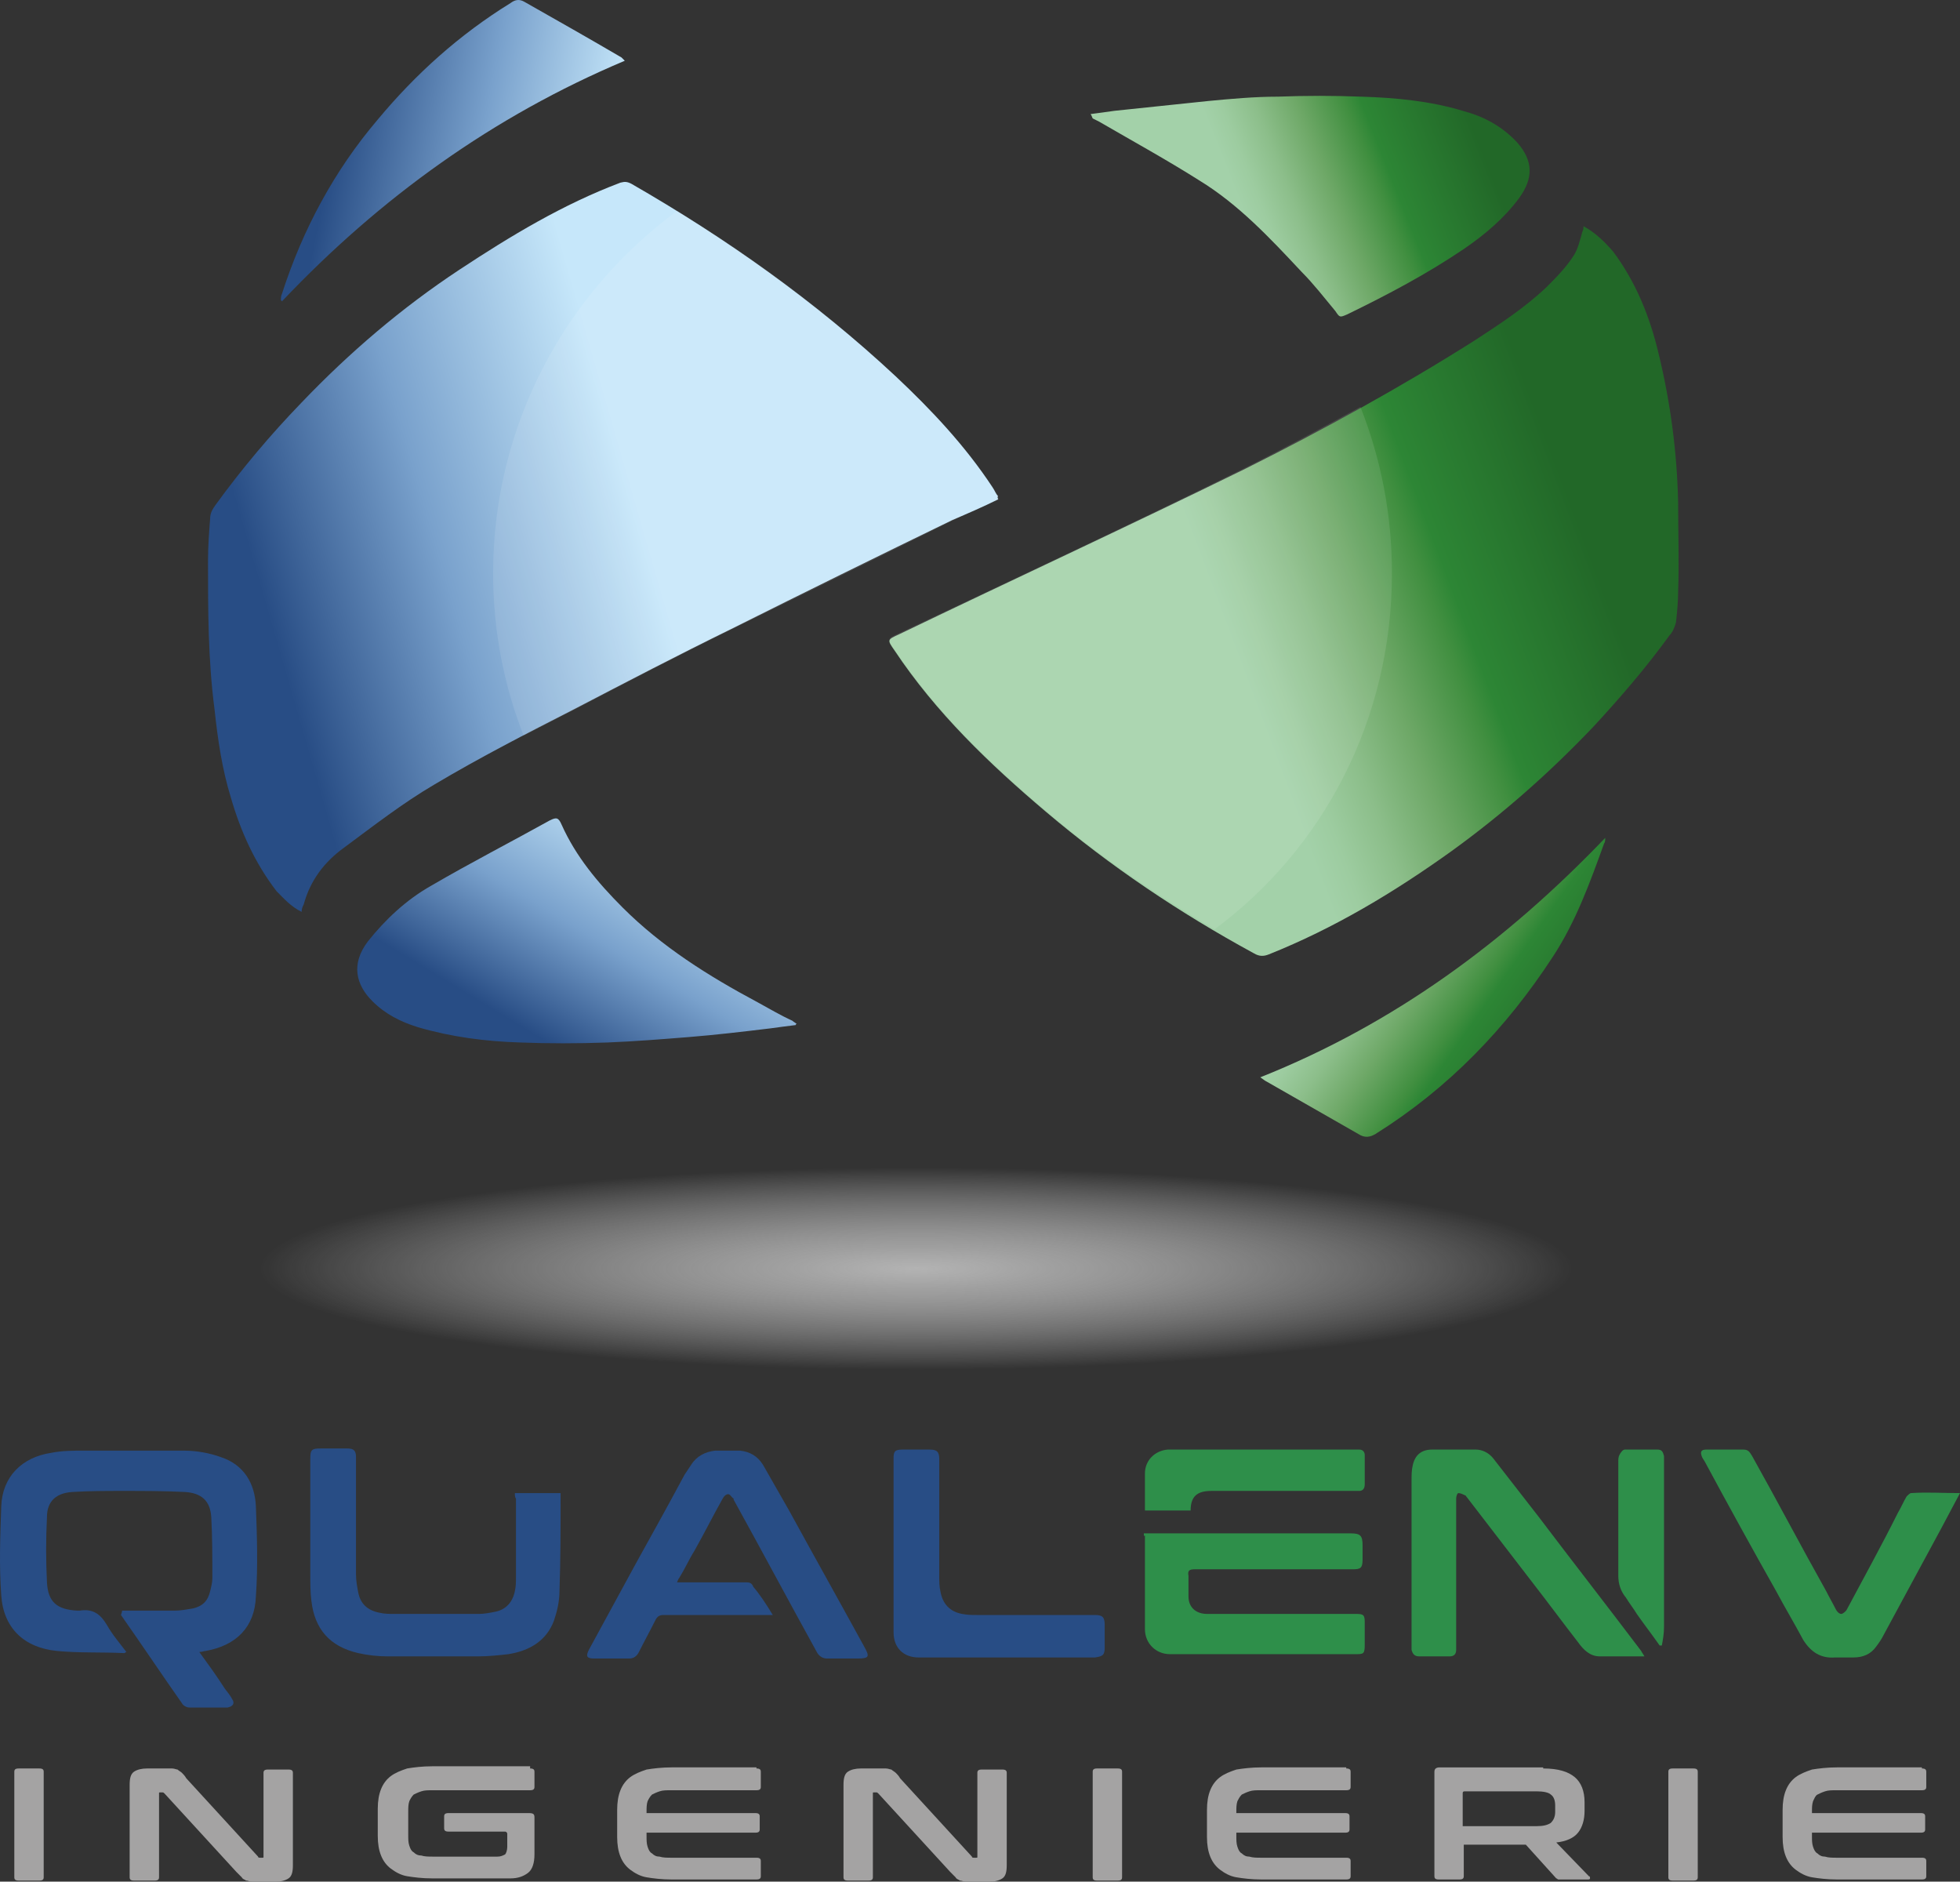 <?xml version="1.0" encoding="utf-8"?>
<!-- Generator: Adobe Illustrator 16.0.0, SVG Export Plug-In . SVG Version: 6.00 Build 0)  -->
<!DOCTYPE svg PUBLIC "-//W3C//DTD SVG 1.1//EN" "http://www.w3.org/Graphics/SVG/1.1/DTD/svg11.dtd">
<svg version="1.1" id="Calque_1" xmlns="http://www.w3.org/2000/svg" xmlns:xlink="http://www.w3.org/1999/xlink" x="0px" y="0px"
	 width="1187px" height="1139.312px" viewBox="-405.869 -358.697 1187 1139.312"
	 enable-background="new -405.869 -358.697 1187 1139.312" xml:space="preserve">
<rect x="-405.869" y="-358.697" width="1187" height="1139.312" fill="#333333" stroke="none"/>
<g>
	<path fill="#A4A3A3" d="M-382.044,712.085c1.982,0,2.637,0.648,2.637,1.965v63.934c0,1.316-0.655,1.982-2.637,1.982h-12.52
		c-1.979,0-2.637-0.666-2.637-1.982V714.05c0-1.316,0.658-1.965,2.637-1.965H-382.044z"/>
	<path fill="#A4A3A3" d="M-306.251,712.085c1.971,0,3.292,0,4.608,0c1.321,0,2.637,0.648,3.295,0.648
		c0.658,0.667,1.979,1.316,2.637,1.982c0.658,0.667,1.979,1.977,2.637,3.292l43.495,47.451c0,0.666,0.658,0.666,1.316,0.666h1.321
		c0.658,0,0.658,0,0.658-0.666v-50.743c0-1.315,0.658-1.982,2.637-1.982h12.519c1.979,0,2.637,0.667,2.637,1.982v56.018
		c0,3.946-0.658,6.59-2.637,7.905c-1.979,1.327-4.616,1.977-7.908,1.977h-9.885c-1.979,0-3.292,0-4.617,0
		c-1.313,0-1.971-0.649-3.292-0.649c-0.658-0.666-1.974-0.666-2.637-1.982c-0.658-0.66-1.973-1.976-3.295-3.304l-43.489-47.45
		c-0.667-0.649-0.667-0.649-1.324-0.649h-1.313c-0.667,0-0.667,0-0.667,0.649v50.754c0,1.316-0.658,1.982-2.628,1.982h-12.528
		c-1.971,0-2.637-0.666-2.637-1.982v-56.017c0-3.959,0.667-6.584,2.637-7.917c1.979-1.316,4.617-1.965,7.912-1.965H-306.251z"/>
	<path fill="#A4A3A3" d="M-84.829,712.085c1.979,0,2.637,0.648,2.637,1.965v9.232c0,1.315-0.658,1.982-2.637,1.982h-58.654
		c-3.292,0-5.266,0-7.245,0.66c-1.979,0.655-3.295,1.305-4.616,1.965c-1.315,1.333-1.974,2.649-2.628,3.965
		c-0.667,1.977-0.667,3.958-0.667,6.584v13.847c0,2.625,0,4.607,0.667,6.584c0.655,1.982,1.313,3.298,2.628,3.958
		c1.321,1.316,2.637,1.965,4.616,1.965c1.979,0.667,4.617,0.667,7.245,0.667h38.89c1.971,0,3.292-0.667,4.608-1.315
		c0.658-0.649,1.321-2.644,1.321-4.608v-7.917c0-0.666-0.664-1.315-1.321-1.315h-34.265c-1.979,0-2.637-0.649-2.637-1.982v-7.251
		c0-1.315,0.658-1.964,2.637-1.964h48.764c2.637,0,3.295,0.666,3.295,2.631v22.407c0,5.273-1.313,9.232-3.95,11.197
		c-2.637,1.982-5.932,3.298-10.548,3.298h-47.448c-5.932,0-11.207-0.667-15.159-1.315c-3.95-0.649-7.245-2.644-9.882-4.608
		c-2.637-1.981-4.616-4.625-5.932-7.923c-1.321-3.292-1.979-7.238-1.979-11.847v-16.483c0-4.607,0.658-8.572,1.979-11.864
		c1.316-3.292,3.295-5.923,5.932-7.905c2.637-1.977,5.932-3.292,9.882-4.607c3.953-0.661,9.227-1.327,15.159-1.327h59.309V712.085z"
		/>
	<path fill="#A4A3A3" d="M52.252,712.085c1.974,0,2.631,0.648,2.631,1.965v9.232c0,1.315-0.658,1.982-2.631,1.982H0.846
		c-3.295,0-5.274,0-7.248,0.66c-1.979,0.655-3.292,1.305-4.616,1.965c-1.313,1.333-1.979,2.649-2.637,3.965
		c-0.655,1.977-0.655,3.958-0.655,6.584v0.667h65.899c1.979,0,2.637,0.666,2.637,1.964v7.918c0,1.315-0.658,1.965-2.637,1.965
		H-14.31v1.993c0,2.632,0,4.608,0.655,6.59c0.658,1.965,1.324,3.292,2.637,3.959c1.324,1.298,2.637,1.965,4.616,1.965
		c1.974,0.666,4.611,0.666,7.248,0.666h51.406c1.974,0,2.631,0.661,2.631,1.965v9.233c0,1.315-0.658,1.977-2.631,1.977H0.846
		c-5.932,0-11.207-0.661-15.156-1.328c-3.953-0.648-7.248-2.631-9.885-4.596c-2.637-1.994-4.616-4.625-5.929-7.917
		c-1.324-3.292-1.979-7.251-1.979-11.864v-16.472c0-4.608,0.655-8.566,1.979-11.858c1.313-3.298,3.292-5.924,5.929-7.917
		c2.637-1.965,5.932-3.298,9.885-4.614c3.95-0.648,9.224-1.31,15.156-1.31h51.406V712.085z"/>
	<path fill="#A4A3A3" d="M126.057,712.085c1.979,0,3.295,0,4.617,0c1.315,0,2.637,0.648,3.295,0.648
		c0.655,0.667,1.979,1.316,2.637,1.982c0.655,0.667,1.979,1.977,2.634,3.292l43.498,47.451c0,0.666,0.658,0.666,1.316,0.666h1.315
		c0.664,0,0.664,0,0.664-0.666v-50.743c0-1.315,0.658-1.982,2.637-1.982h12.52c1.965,0,2.631,0.667,2.631,1.982v56.018
		c0,3.946-0.666,6.59-2.631,7.905c-1.977,1.327-4.625,1.977-7.917,1.977h-9.876c-1.979,0-3.295,0-4.617,0
		c-1.315,0-1.979-0.649-3.295-0.649c-0.655-0.666-1.979-0.666-2.637-1.982c-0.655-0.66-1.97-1.976-3.292-3.304l-43.498-47.45
		c-0.658-0.649-0.658-0.649-1.315-0.649h-1.322c-0.658,0-0.658,0-0.658,0.649v50.754c0,1.316-0.658,1.982-2.637,1.982h-12.519
		c-1.979,0-2.637-0.666-2.637-1.982v-56.017c0-3.959,0.658-6.584,2.637-7.917c1.979-1.316,4.617-1.965,7.912-1.965H126.057z"/>
	<path fill="#A4A3A3" d="M271.035,712.085c1.994,0,2.643,0.648,2.643,1.965v63.934c0,1.316-0.648,1.982-2.643,1.982h-12.513
		c-1.982,0-2.632-0.666-2.632-1.982V714.05c0-1.316,0.649-1.965,2.632-1.965H271.035z"/>
	<path fill="#A4A3A3" d="M409.436,712.085c1.981,0,2.648,0.648,2.648,1.965v9.232c0,1.315-0.667,1.982-2.648,1.982h-51.393
		c-3.31,0-5.286,0-7.251,0.66c-1.981,0.655-3.298,1.305-4.625,1.965c-1.315,1.333-1.965,2.649-2.631,3.965
		c-0.661,1.977-0.661,3.958-0.661,6.584v0.667h65.911c1.965,0,2.631,0.666,2.631,1.964v7.918c0,1.315-0.666,1.965-2.631,1.965
		h-65.911v1.993c0,2.632,0,4.608,0.661,6.59c0.666,1.965,1.315,3.292,2.631,3.959c1.327,1.298,2.644,1.965,4.625,1.965
		c1.965,0.666,4.608,0.666,7.251,0.666h51.393c1.981,0,2.648,0.661,2.648,1.965v9.233c0,1.315-0.667,1.977-2.648,1.977h-51.393
		c-5.935,0-11.209-0.661-15.168-1.328c-3.964-0.648-7.256-2.631-9.888-4.596c-2.625-1.994-4.607-4.625-5.923-7.917
		c-1.328-3.292-1.977-7.251-1.977-11.864v-16.472c0-4.608,0.648-8.566,1.977-11.858c1.315-3.298,3.298-5.924,5.923-7.917
		c2.632-1.965,5.924-3.298,9.888-4.614c3.959-0.648,9.233-1.31,15.168-1.31h51.393V712.085z"/>
	<path fill="#A4A3A3" d="M528.708,712.085c9.233,0,15.174,1.965,19.133,5.263c3.946,3.292,5.923,8.577,5.923,15.167v5.263
		c0,5.286-1.327,9.883-3.958,13.175c-2.632,3.31-7.251,5.291-13.18,5.94l19.77,20.431c0.66,0,0.66,0.66,0.66,1.315
		c0,0.661-0.66,0.661-1.976,0.661h-15.156c-1.316,0-1.982,0-1.982,0c-0.649,0-0.649-0.661-1.315-0.661l-18.448-20.431h-37.569
		v19.115c0,1.315-0.649,1.977-2.643,1.977h-12.514c-1.977,0-2.626-0.661-2.626-1.977V714.05c0-1.965,1.299-2.626,3.293-2.626h62.589
		V712.085z M479.959,747.011h44.809c3.94,0,6.59-0.655,8.566-1.982c1.315-1.315,2.631-3.292,2.631-6.59v-3.959
		c0-2.625-0.666-5.257-2.631-6.59c-1.328-1.31-4.626-1.965-8.566-1.965h-43.504c-1.305,0-1.305,0.655-1.305,1.305V747.011z"/>
	<path fill="#A4A3A3" d="M619.663,712.085c1.982,0,2.643,0.648,2.643,1.965v63.934c0,1.316-0.66,1.982-2.643,1.982h-12.524
		c-1.965,0-2.632-0.666-2.632-1.982V714.05c0-1.316,0.667-1.965,2.632-1.965H619.663z"/>
	<path fill="#A4A3A3" d="M758.051,712.085c1.982,0,2.649,0.648,2.649,1.965v9.232c0,1.315-0.667,1.982-2.649,1.982h-51.392
		c-3.292,0-5.286,0-7.251,0.66c-1.981,0.655-3.298,1.305-4.625,1.965c-1.298,0.667-1.965,2.649-2.631,3.965
		c-0.667,1.977-0.667,3.958-0.667,6.584v0.667h65.917c1.965,0,2.631,0.666,2.631,1.964v7.918c0,1.315-0.666,1.965-2.631,1.965
		h-65.917v1.993c0,2.632,0,4.608,0.667,6.59c0.666,1.965,1.333,3.292,2.631,3.959c1.327,1.298,2.644,1.965,4.625,1.965
		c1.965,0.666,4.608,0.666,7.251,0.666h51.392c1.982,0,2.649,0.661,2.649,1.965v9.233c0,1.315-0.667,1.977-2.649,1.977h-51.392
		c-5.94,0-11.209-0.661-15.174-1.328c-3.94-0.648-7.233-2.631-9.882-4.596c-2.625-1.994-4.607-4.625-5.923-7.917
		c-1.327-3.292-1.977-7.251-1.977-11.864v-16.472c0-4.608,0.649-8.566,1.977-11.858c1.315-3.298,3.298-5.924,5.923-7.917
		c2.648-1.965,5.941-3.298,9.882-4.614c3.965-0.648,9.233-1.31,15.174-1.31h51.392V712.085z"/>
</g>
<g>
	<path fill="#284D85" d="M-331.956,616.522c10.54,0,21.088,0,31.634,0c3.953,0,7.248-0.667,11.198-1.315
		c5.932-1.316,9.227-4.608,10.548-10.549c0.658-2.644,1.315-5.269,1.315-7.9c0-12.53,0-25.055-0.658-36.902
		c-0.658-9.882-5.932-14.507-15.814-15.173c-12.519-0.649-25.047-0.649-37.566-0.649c-10.54,0-20.431,0-30.97,0.649
		c-9.227,0.666-15.159,5.291-15.159,15.173c-0.664,13.175-0.664,26.354,0,39.534c0.658,11.858,5.932,16.466,18.451,17.133
		c0.658,0,0.658,0,1.315,0c7.912-1.315,12.52,1.981,16.478,8.566c3.295,5.94,7.905,11.197,11.864,16.472
		c-0.658,0-0.658,0.666-1.321,0.666c-13.834-0.666-27.678,0-40.855-1.315c-19.773-1.977-32.292-13.841-33.613-33.604
		c-1.316-17.805-0.658-35.604,0-54.041c0.655-17.799,12.519-29.663,30.313-32.306c6.596-1.315,13.183-1.315,19.772-1.315
		c20.431,0,40.203,0,60.634,0c7.245,0,15.156,1.315,22.401,3.958c13.844,4.607,20.431,15.823,21.088,29.663
		c0.658,17.788,1.321,36.236,0,54.69c-0.658,18.448-11.861,29.663-30.313,32.955c-1.315,0-1.979,0.649-3.953,0.649
		c5.269,7.256,10.542,14.495,15.159,21.746c1.313,1.982,3.292,3.958,4.607,6.59c1.979,2.643,0.664,4.625-2.637,5.286
		c-7.903,0-15.156,0-23.059,0c-1.979,0-3.958-1.327-4.617-2.644c-12.519-17.787-24.383-35.586-36.902-53.386
		C-331.956,617.188-331.956,617.188-331.956,616.522z"/>
	<path fill="#284D85" d="M62.137,619.153c-1.979,0-3.295,0-3.961,0c-20.422,0-41.51,0-61.94,0c-2.637,0-3.958,0.667-5.274,3.292
		c-3.292,6.59-6.587,12.531-9.882,19.115c-1.321,2.648-3.301,3.958-5.932,3.958c-7.25,0-13.84,0-21.094,0
		c-4.607,0-5.265-1.31-3.295-5.273c9.227-17.133,19.118-34.933,28.342-52.053c9.882-17.806,19.767-35.593,29.655-54.053
		c1.316-1.965,2.637-3.947,3.953-5.93c3.295-5.268,8.569-7.899,14.499-8.565c5.274,0,10.548,0,15.159,0
		c5.929,0.666,10.545,3.298,13.84,8.565c5.274,9.222,10.54,18.454,15.814,27.688c15.156,27.681,30.313,54.701,45.468,82.371
		c3.304,5.94,3.304,7.25-3.95,7.25c-5.932,0-12.522,0-18.451,0c-2.637,0-4.616-1.31-5.932-3.292
		c-17.135-30.979-33.607-61.94-50.743-92.919v-0.667c-1.322-0.66-1.979-2.625-3.295-2.625c-1.322,0-2.637,1.315-3.295,2.625
		c-5.929,10.549-11.204,21.098-17.136,31.646c-3.295,5.257-5.932,11.198-9.224,16.472c-0.658,0.667-0.658,1.316-1.321,2.632
		c1.321,0,2.634,0,3.958,0c12.519,0,25.696,0,38.215,0c1.979,0,3.301,0.661,3.959,2.625
		C54.226,606.641,58.176,612.563,62.137,619.153z"/>
	<path fill="#284D85" d="M-94.053,545.349c9.224,0,18.451,0,27.684,0c0,0.667,0,1.315,0,1.982c0,19.114,0,38.212-0.667,57.327
		c0,5.94-1.313,11.864-3.292,17.787c-4.611,12.531-15.159,18.466-27.679,20.431c-5.929,0.667-11.861,1.333-18.451,1.333
		c-18.457,0-36.908,0-54.701,0c-5.932,0-11.861-0.666-17.793-1.982c-17.135-3.958-26.362-14.489-28.333-31.628
		c-0.667-5.286-0.667-10.548-0.667-15.822c0-23.073,0-46.136,0-69.858c0-5.923,0.667-6.59,6.596-6.59c5.269,0,10.542,0,15.814,0
		c3.953,0,5.274,1.316,5.274,5.274c0,23.729,0,47.451,0,71.174c0,3.298,0.658,7.238,1.315,10.536
		c1.321,7.251,5.932,11.21,13.186,12.525c2.634,0.666,5.929,0.666,8.561,0.666c17.136,0,34.271,0,51.407,0
		c3.295,0,6.59-0.666,9.885-1.315c6.587-1.333,10.545-5.94,11.861-12.53c0.658-2.644,0.658-5.936,0.658-8.566
		c0-15.806,0-31.628,0-47.451C-94.053,547.98-94.053,546.664-94.053,545.349z"/>
	<path fill="#284D85" d="M203.82,644.87c-17.787,0-35.581,0-53.374,0c-9.233,0-15.156-5.936-15.156-15.168
		c0-34.926,0-70.513,0-105.45c0-3.941,0.658-5.257,5.266-5.257c5.274,0,11.206,0,16.478,0c4.611,0,5.932,1.315,5.932,5.923
		c0,23.723,0,47.451,0,71.174c0,2.631,0,5.923,0.658,8.566c1.316,7.905,5.932,12.53,13.177,13.846
		c3.301,0.649,5.938,0.649,9.233,0.649c23.723,0,47.45,0,71.173,0c4.608,0,5.941,1.327,5.941,5.936c0,4.613,0,9.232,0,13.846
		c0,4.608-1.333,5.274-5.941,5.936C240.068,644.87,221.619,644.87,203.82,644.87z"/>
</g>
<g>
	<path fill="#2E8F4A" d="M590,644.209c-9.216,0-18.437,0-27.015,0c-5.93,0-9.888-3.964-13.18-8.572
		c-9.216-11.858-18.448-24.389-27.682-36.247c-13.18-17.139-26.354-34.277-39.533-51.409c-0.667-0.649-0.667-1.316-1.327-1.316
		c-1.305-0.648-2.632-1.315-3.947-1.315c-0.649,0-1.315,1.982-1.315,3.292c0,29.003,0,57.333,0,86.336c0,1.977,0,3.958,0,5.269
		c0,2.631-1.327,3.964-3.959,3.964c-5.923,0-12.513,0-18.448,0c-2.643,0-3.959-1.333-4.613-3.964c0-4.608,0-8.566,0-13.175
		c0-29.646,0-59.309,0-88.973c0-3.297,0-6.59,0.654-9.221c1.316-6.59,5.274-9.882,11.858-9.882c8.572,0,17.806,0,26.354,0
		c3.958,0,7.923,1.965,10.549,5.257c9.232,11.882,18.465,23.729,27.687,35.604c20.431,27.021,41.521,54.035,61.952,81.056
		C588.685,642.227,589.351,642.876,590,644.209z"/>
	<path fill="#2E8F4A" d="M286.869,569.738c1.299,0,2.632,0,3.947,0c40.194,0,81.056,0,121.268,0c5.923,0,7.239,1.315,7.239,7.256
		c0,2.626,0,5.924,0,8.549c0,5.274-1.316,5.941-5.941,5.941c-31.616,0-63.256,0-95.551,0c-3.292,0-4.607,0.648-3.941,3.94
		c0,3.965,0,8.584,0,12.531c0,6.59,4.597,10.548,11.198,10.548c30.313,0,59.976,0,90.288,0c4.607,0,5.257,0.649,5.257,5.274
		c0,4.608,0,9.216,0,13.175c0,5.923-0.649,5.923-5.924,5.923c-28.996,0-57.993,0-86.996,0c-8.566,0-17.121,0-25.038,0
		c-8.566,0-15.156-6.59-15.156-15.139c0-19.132,0-38.235,0-56.684C286.869,571.703,286.869,571.054,286.869,569.738z"/>
	<path fill="#2E8F4A" d="M781.131,545.349c-3.965,7.251-7.257,13.841-11.216,21.097c-11.864,21.747-23.062,42.826-34.92,64.584
		c-1.315,2.631-2.648,4.607-4.613,7.239c-3.292,4.607-7.917,6.602-13.841,6.602c-3.958,0-7.25,0-11.209,0
		c-8.555,0.648-14.495-3.31-19.104-10.549c-5.274-9.882-11.209-19.775-16.472-29.663c-14.507-25.699-29.014-52.059-42.854-77.758
		c-0.649-1.315-1.299-1.982-1.965-3.298c-1.327-3.292-0.667-4.607,2.631-4.607c7.251,0,15.168,0,22.407,0
		c3.298,0,3.947,1.965,5.274,3.947c15.156,27.031,29.651,54.701,44.819,81.716c1.965,3.947,3.947,7.256,5.924,11.197
		c0.666,1.333,1.981,2.648,3.298,2.648c0.66,0,2.625-1.315,3.292-2.648c10.548-19.764,21.097-38.861,30.979-58.643
		c1.965-3.298,3.292-6.59,5.257-9.882c0.667-0.667,1.994-1.982,2.648-1.982C761.36,544.683,770.582,545.349,781.131,545.349z"/>
	<path fill="#2E8F4A" d="M315.188,555.897c-9.216,0-18.437,0-27.67,0c0-0.667,0-1.327,0-2.632c0-6.602,0-13.191,0-19.781
		c0-7.899,5.941-13.84,13.841-14.489c1.315,0,2.631,0,3.947,0c36.253,0,72.5,0,108.742,0c1.327,0,2.625,0,3.292,0
		c1.982,0,3.292,1.315,3.292,3.292c0,5.923,0,11.853,0,17.787c0,2.644-1.31,3.959-3.292,3.959c-1.315,0-2.632,0-3.959,0
		c-28.318,0-57.333,0-85.669,0C319.146,544.033,315.188,547.331,315.188,555.897z"/>
	<path fill="#2E8F4A" d="M599.232,637.619c-4.607-6.59-9.232-12.53-13.84-19.115c-1.977-3.297-4.608-6.59-6.591-9.898
		c-3.292-3.947-4.607-8.555-4.607-13.181c0-23.056,0-46.117,0-69.179c0-1.328,0-2.644,0.667-3.959
		c0.648-1.327,1.965-3.292,3.292-3.292c6.59,0,13.18,0,19.764,0c2.632,0,3.298,1.315,3.959,3.947c0,0.66,0,1.31,0,1.976
		c0,33.61,0,67.215,0,101.486c0,3.958-0.661,7.917-1.327,11.215C599.882,637.619,599.232,637.619,599.232,637.619z"/>
</g>
<linearGradient id="SVGID_1_" gradientUnits="userSpaceOnUse" x1="199.22" y1="258.394" x2="-303.958" y2="112.819" gradientTransform="matrix(0.445 0 0 -0.445 -110.04 57.271)">
	<stop  offset="0" style="stop-color:#C6E7FA"/>
	<stop  offset="0.53" style="stop-color:#79A1CC"/>
	<stop  offset="1" style="stop-color:#284D85"/>
</linearGradient>
<path fill="url(#SVGID_1_)" d="M198.558-56.333c-9.229,4.617-18.457,8.566-27.689,12.52C126.057-22.062,81.901-0.315,37.09,22.094
	C4.805,37.908-26.832,54.386-58.466,70.858c-28.333,14.498-56.675,28.997-84.35,45.468c-19.118,11.207-36.911,25.047-54.705,38.224
	c-11.861,8.569-20.43,19.772-24.38,34.271c-0.658,1.315-1.315,2.637-1.315,4.61c-6.596-3.295-10.548-7.902-15.165-12.519
	c-13.177-17.135-21.743-36.244-27.675-56.675c-5.274-17.136-7.911-34.929-9.882-53.38c-3.958-30.315-3.958-59.97-3.958-90.283
	c0-8.569,0.664-17.135,1.321-25.705c0-2.637,1.315-5.274,3.295-7.911c15.814-21.744,32.95-42.174,52.064-61.947
	c28.991-30.315,60.628-57.333,95.557-80.4c30.97-20.43,62.604-39.539,97.536-52.722c2.637-0.658,3.95-0.658,6.587,0.664
	c57.333,32.95,111.371,71.174,160.143,116.645c21.744,20.431,42.174,42.174,58.66,67.221c1.299,1.974,1.965,3.953,3.292,5.266
	C197.897-57.648,198.558-56.991,198.558-56.333z"/>
<linearGradient id="SVGID_2_" gradientUnits="userSpaceOnUse" x1="1020.166" y1="35.85" x2="1496.434" y2="214.648" gradientTransform="matrix(0.445 0 0 -0.445 -110.04 57.271)">
	<stop  offset="0" style="stop-color:#A3D1A9"/>
	<stop  offset="0.077" style="stop-color:#9DCCA0"/>
	<stop  offset="0.203" style="stop-color:#8CBE8A"/>
	<stop  offset="0.36" style="stop-color:#6EA867"/>
	<stop  offset="0.542" style="stop-color:#418F40"/>
	<stop  offset="0.604" style="stop-color:#2D8635"/>
	<stop  offset="0.983" style="stop-color:#226828"/>
</linearGradient>
<path fill="url(#SVGID_2_)" d="M553.098-221.75c7.256,3.961,12.53,9.227,17.805,15.165c13.841,18.451,22.396,39.54,27.682,61.94
	c7.238,29.657,11.197,59.976,11.847,90.291c0,17.793,0.666,36.245,0,54.038c0,5.929-0.649,12.519-1.316,18.448
	c-0.648,2.637-1.976,5.932-3.94,7.911c-13.841,19.109-29.664,37.566-46.153,55.359c-26.354,27.678-54.684,52.716-85.663,75.126
	c-34.92,25.042-71.161,46.793-110.719,62.599c-3.298,1.327-5.923,1.327-9.221-0.649c-44.819-24.383-86.979-52.722-125.875-85.674
	c-34.271-28.997-66.557-59.967-91.595-97.533c-4.616-6.59-4.616-6.59,2.637-9.885c69.86-33.613,139.701-65.899,209.559-100.17
	c47.451-23.725,94.253-49.43,139.055-77.763c15.156-9.891,30.313-19.772,43.504-32.292c5.924-5.932,11.853-11.864,16.472-19.118
	c2.632-3.95,3.959-9.882,5.263-14.49C553.098-219.771,553.098-220.426,553.098-221.75z"/>
<linearGradient id="SVGID_3_" gradientUnits="userSpaceOnUse" x1="249.173" y1="-201.046" x2="78.286" y2="-482.691" gradientTransform="matrix(0.445 0 0 -0.445 -110.04 57.271)">
	<stop  offset="0" style="stop-color:#C6E7FA"/>
	<stop  offset="0.53" style="stop-color:#79A1CC"/>
	<stop  offset="1" style="stop-color:#284D85"/>
</linearGradient>
<path fill="url(#SVGID_3_)" d="M75.978,261.971c-5.274,0.661-10.549,1.311-15.165,1.977c-16.469,1.982-32.95,3.959-49.421,5.274
	c-16.478,1.315-32.95,2.643-49.427,3.292c-17.793,0.655-35.587,0.655-52.722,0c-21.088-0.649-41.519-3.292-61.949-9.232
	c-10.54-3.292-19.767-7.9-27.675-15.806c-9.885-9.882-13.177-22.407-2.637-36.25c10.545-13.177,23.067-25.038,38.224-33.607
	c23.723-13.84,48.106-26.362,71.832-39.54c3.958-1.979,5.271-1.979,7.253,2.637c8.566,19.109,21.743,34.923,36.899,50.08
	c23.726,23.726,52.067,41.513,81.722,57.347c7.248,3.941,13.835,7.906,21.088,11.198c0.658,0.649,1.979,1.315,2.637,1.977
	C75.978,261.316,75.978,261.971,75.978,261.971z"/>
<linearGradient id="SVGID_4_" gradientUnits="userSpaceOnUse" x1="1024.057" y1="654.91" x2="1338.94" y2="779.913" gradientTransform="matrix(0.445 0 0 -0.445 -110.04 57.271)">
	<stop  offset="0" style="stop-color:#A3D1A9"/>
	<stop  offset="0.077" style="stop-color:#9DCCA0"/>
	<stop  offset="0.203" style="stop-color:#8CBE8A"/>
	<stop  offset="0.36" style="stop-color:#6EA867"/>
	<stop  offset="0.542" style="stop-color:#418F40"/>
	<stop  offset="0.604" style="stop-color:#2D8635"/>
	<stop  offset="0.983" style="stop-color:#226828"/>
</linearGradient>
<path fill="url(#SVGID_4_)" d="M254.563-289.623c5.274-0.664,9.882-1.322,14.507-1.979c19.098-1.979,37.563-3.958,56.666-5.929
	c13.841-1.321,28.348-2.637,42.188-2.637c17.139-0.658,33.61-0.658,50.743,0c21.085,0.658,41.51,2.637,61.291,8.566
	c12.514,3.295,23.729,9.227,32.944,19.109c9.882,11.207,9.882,21.752,1.315,33.616c-9.232,12.519-21.08,22.401-33.61,30.97
	c-22.407,15.156-46.129,27.675-70.519,39.54c-4.596,1.979-4.596,1.979-7.239-1.974c-6.59-7.911-13.191-16.478-20.43-23.725
	c-19.115-20.431-38.219-40.861-61.941-55.359c-19.781-12.519-40.211-23.726-60.642-35.587c-1.315-0.658-2.632-1.315-3.947-1.979
	C255.229-288.307,255.229-288.965,254.563-289.623z"/>
<linearGradient id="SVGID_5_" gradientUnits="userSpaceOnUse" x1="1199.215" y1="-308.793" x2="1471.35" y2="-498.654" gradientTransform="matrix(0.445 0 0 -0.445 -110.04 57.271)">
	<stop  offset="0" style="stop-color:#A3D1A9"/>
	<stop  offset="0.077" style="stop-color:#9DCCA0"/>
	<stop  offset="0.203" style="stop-color:#8CBE8A"/>
	<stop  offset="0.36" style="stop-color:#6EA867"/>
	<stop  offset="0.542" style="stop-color:#418F40"/>
	<stop  offset="0.604" style="stop-color:#2D8635"/>
	<stop  offset="0.983" style="stop-color:#226828"/>
</linearGradient>
<path fill="url(#SVGID_5_)" d="M566.277,148.618c0,1.324,0,2.637-0.649,3.295c-8.572,23.726-17.138,47.451-30.979,68.542
	c-28.336,43.492-63.273,79.729-107.427,107.415c-3.292,1.977-6.59,2.643-10.549,0c-18.437-10.549-36.902-21.08-55.339-31.628
	c-1.327-0.649-1.994-1.315-3.958-2.644C438.438,261.316,506.313,211.225,566.277,148.618z"/>
<linearGradient id="SVGID_6_" gradientUnits="userSpaceOnUse" x1="204.014" y1="667.372" x2="-210.536" y2="746.485" gradientTransform="matrix(0.445 0 0 -0.445 -110.04 57.271)">
	<stop  offset="0.099" style="stop-color:#C6E7FA"/>
	<stop  offset="0.53" style="stop-color:#79A1CC"/>
	<stop  offset="1" style="stop-color:#284D85"/>
</linearGradient>
<path fill="url(#SVGID_6_)" d="M-27.487-321.915c-79.743,33.607-148.279,83.038-207.591,145.642l-0.667-0.664
	c0-1.315,0-2.631,0.667-3.953c12.519-38.881,31.628-74.468,57.988-105.438c23.067-27.684,49.43-51.407,80.4-70.516
	c2.637-1.979,5.274-2.637,8.569-0.658c19.772,11.198,39.537,22.404,58.651,33.607C-28.812-323.236-28.154-322.578-27.487-321.915z"
	/>
<path opacity="0.1" fill="#FFFFFF" enable-background="new    " d="M37.754,22.094c44.147-21.755,88.967-43.498,133.781-65.908
	c9.224-4.611,18.451-8.561,27.678-12.52c-0.655-0.658-0.655-1.315-0.655-1.982c-1.327-1.971-1.993-3.95-3.292-5.266
	c-16.486-25.047-36.917-46.79-58.66-67.221C95.745-169.025,51.589-201.978,4.141-230.974
	C-63.077-181.547-107.23-101.804-107.23-11.522c0,34.929,6.587,67.878,18.451,98.194c10.546-5.269,20.431-10.54,30.971-15.814
	C-26.174,54.386,5.462,37.908,37.754,22.094z"/>
<path opacity="0.1" fill="#FFFFFF" enable-background="new    " d="M437.104-11.522c0-35.586-6.584-69.194-19.098-100.828
	c-23.062,12.519-46.135,25.044-69.863,36.908C278.952-41.177,208.445-8.227,138.585,24.723c-7.253,3.301-7.253,3.301-2.637,9.891
	c25.038,37.557,57.325,68.536,91.595,97.536c31.646,27.018,66.565,50.743,102.152,71.832
	C395.595,155.208,437.104,76.787,437.104-11.522z"/>
<radialGradient id="SVGID_7_" cx="653.581" cy="-3258.908" r="150.381" gradientTransform="matrix(2.644 0 0 -0.407 -1579.037 -916.917)" gradientUnits="userSpaceOnUse">
	<stop  offset="0" style="stop-color:#B3B3B3"/>
	<stop  offset="0.206" style="stop-color:#BCBCBC;stop-opacity:0.794"/>
	<stop  offset="0.539" style="stop-color:#D4D4D4;stop-opacity:0.461"/>
	<stop  offset="0.955" style="stop-color:#FAFAFA;stop-opacity:0.045"/>
	<stop  offset="1" style="stop-color:#FFFFFF;stop-opacity:0"/>
</radialGradient>
<path fill="url(#SVGID_7_)" d="M154.399,344.342c259.881,0,470.539,30.109,470.539,67.227s-210.657,67.232-470.539,67.232
	c-259.873,0-470.541-30.115-470.541-67.232S-105.474,344.342,154.399,344.342z"/>
</svg>
